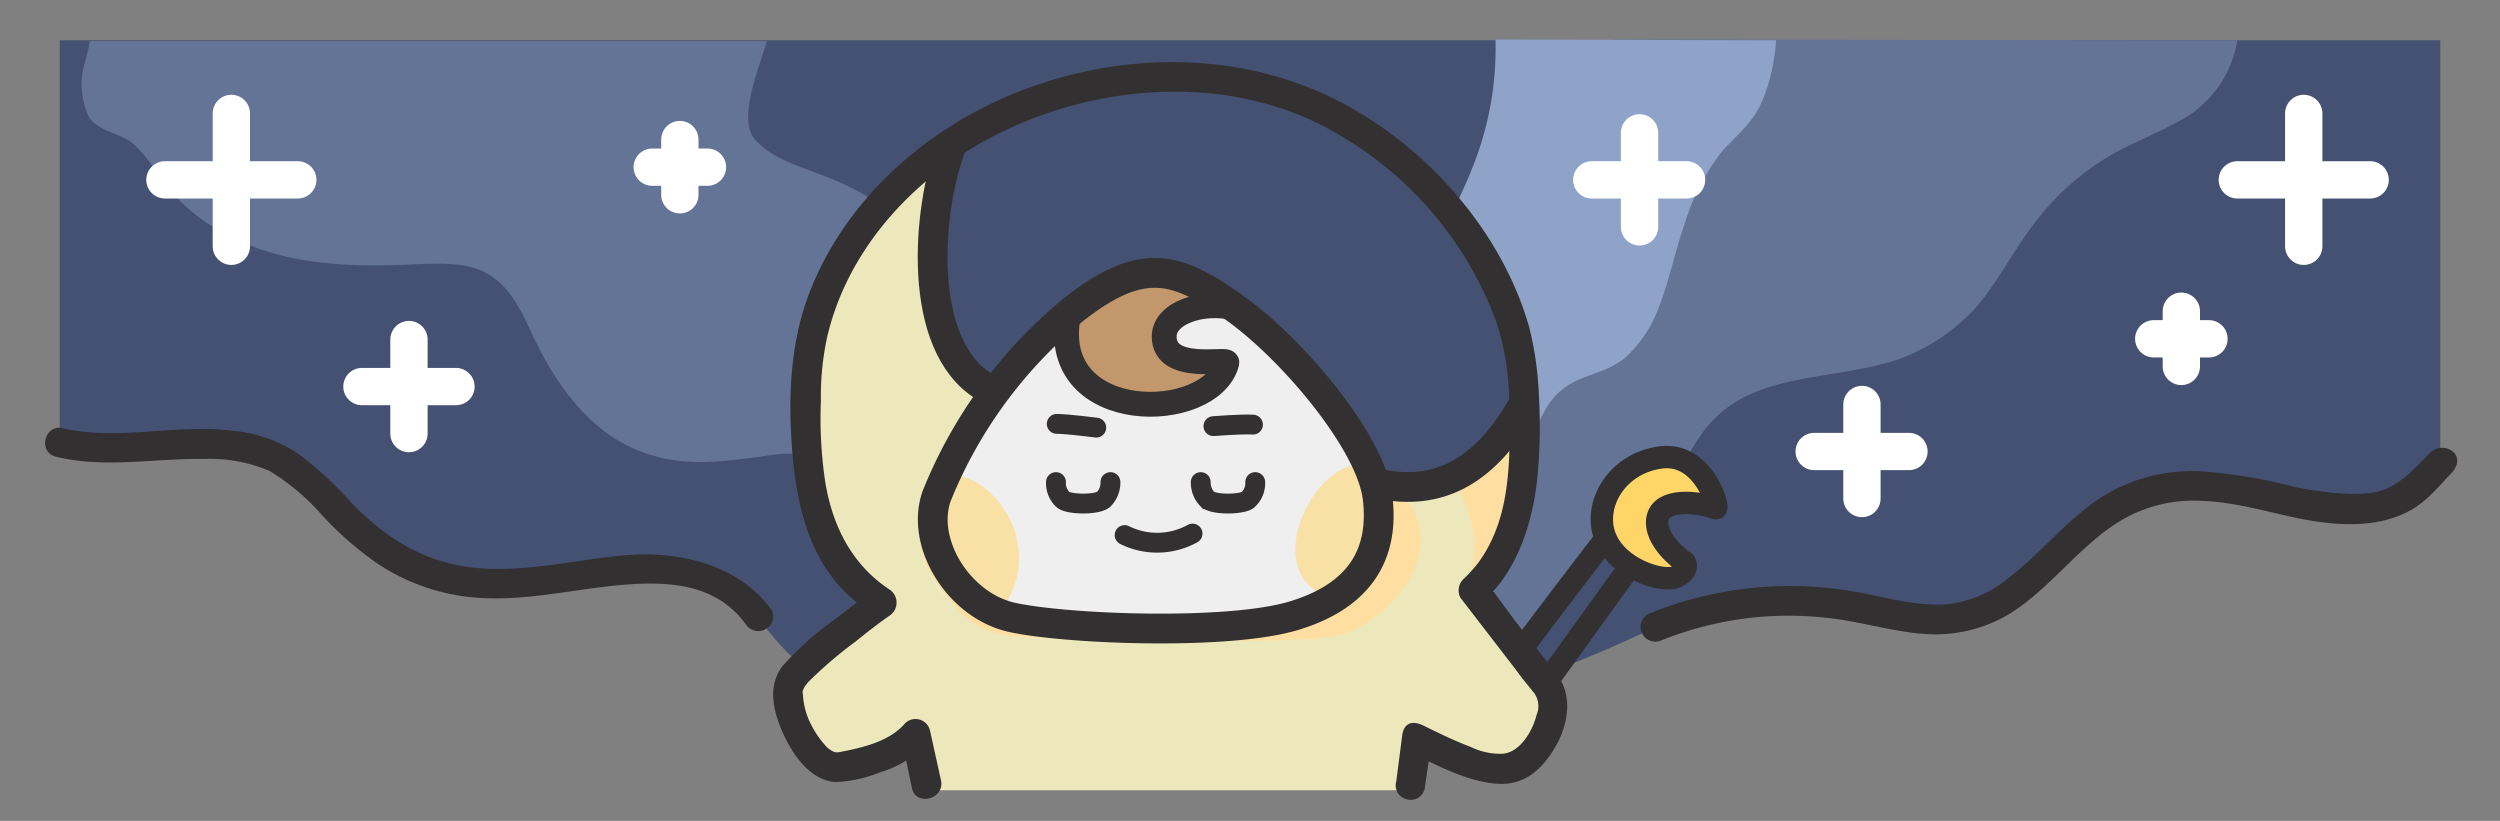 <svg xmlns="http://www.w3.org/2000/svg" viewBox="0 0 335 110"><rect x="0" y="0" width="335" height="110" fill="#808080" stroke="none"/><defs><style>.cls-1,.cls-5{fill:#445173;}.cls-2{fill:#323031;}.cls-3{fill:#647497;}.cls-4{fill:#8fa2c7;}.cls-11,.cls-13,.cls-14,.cls-15,.cls-5,.cls-6{stroke:#323031;stroke-miterlimit:10;}.cls-5,.cls-6{stroke-width:3px;}.cls-6{fill:#ffd567;}.cls-7{fill:#ffdea1;}.cls-8{fill:#ece8bb;}.cls-9{fill:#efeff0;}.cls-10{fill:#c1976b;}.cls-11,.cls-13,.cls-14,.cls-15,.cls-16,.cls-17{fill:none;}.cls-11,.cls-14,.cls-15,.cls-16{stroke-linecap:round;}.cls-11{stroke-width:3.33px;}.cls-12{fill:#f9e0a4;}.cls-13,.cls-14{stroke-width:3.99px;}.cls-15{stroke-width:2.66px;}.cls-16{stroke:#fff;stroke-linejoin:round;stroke-width:5px;}</style></defs><g id="질문_이미지" data-name="질문 이미지"><path class="cls-1" d="M327,62.1c-3.3,3.4-5,5.5-9.7,6-7.6.7-15-2.8-22.6-3a21.8,21.8,0,0,0-10.1,2.1c-7.8,3.9-12.6,13.2-21.1,15.3-5.2,1.3-10.6-.5-15.9-1.4A48.4,48.4,0,0,0,221.8,84s-23.7,12.1-37.1,10.4a249.3,249.3,0,0,1-47.9,4.9c-25.6,0-35.2-16.7-35.2-16.7-3.8-5.3-11.1-6.7-17.6-6.3s-13,2.4-19.5,1.9a27.2,27.2,0,0,1-15.8-6.5c-3.9-3.4-7-7.9-11.6-10.3-8.5-4.3-19.9.2-29.1-2.1V5.4H327Z"/><path class="cls-2" d="M103.3,81.6c-3.8-5.1-9.9-7.1-16.1-7.3S72.5,76.6,65,76.2s-13-3.8-17.8-8.7a49.6,49.6,0,0,0-7.1-6.6,18.8,18.8,0,0,0-9.2-3.2c-7.4-.9-15,1.4-22.4-.3-2.5-.7-3.5,3.2-1,3.8,6.5,1.6,13.2.2,19.8.3a20.3,20.3,0,0,1,8.8,1.6,29.9,29.9,0,0,1,7.2,6.1,45.4,45.4,0,0,0,7.4,6.4,27.8,27.8,0,0,0,9.2,3.9c7.5,1.7,14.7-.2,22.2-1s13.8-.3,17.8,5.1a2,2,0,0,0,2.7.7,1.9,1.9,0,0,0,.7-2.7Z"/><path class="cls-2" d="M222.4,85.9a45.7,45.7,0,0,1,24-2.9c4.2.6,8.3,1.9,12.6,2a19.3,19.3,0,0,0,10.2-2.7c5.5-3.4,9.2-8.9,14.6-12.3a19,19,0,0,1,10.9-2.9c4.1.1,8.1,1.2,12.1,2.1s8.9,1.6,13.2.4,5.9-3.5,8.4-6.1-1-4.6-2.8-2.8-3.9,4.3-6.7,5.1-7.6.2-11.2-.5a71.3,71.3,0,0,0-12.1-2.1,22.9,22.9,0,0,0-11.8,2.2c-5.8,2.8-9.6,8.2-14.6,12a15.4,15.4,0,0,1-8.6,3.6c-4.1.2-8.1-1-12-1.7a49.9,49.9,0,0,0-27.3,2.8,2,2,0,0,0-1.4,2.4,2,2,0,0,0,2.5,1.4Z"/><path class="cls-3" d="M299.8,5.4a14.9,14.9,0,0,1-6.7,10.2c-3.1,1.9-6.7,3.2-9.9,5a34.4,34.4,0,0,0-10.5,9.2c-2.9,3.7-5,8.1-8.1,11.6a26.2,26.2,0,0,1-9.8,6.6c-8.1,2.9-17.9,1.8-24.3,7.4-4.9,4.3-6.3,11.2-9.5,16.9-6.1,11.1-18.6,16.8-30.3,21.9l-19.9,3.9c2.4-3,4.9-6.4,4.9-10.2,0-1.4-.3-2.7-.2-4,.1-3.1,2.1-5.7,4.3-7.7s6.8-4.8,9.9-7.4,6-6.3,6.2-10.4-1.6-7-2-10.6c-.6-5.5,2.1-10.7,5.5-15s7.7-7.7,11.2-11.9,6.2-10.2,5.6-15.6Z"/><path class="cls-4" d="M238,5.4c-.3,4.4-1.6,8.2-3,10.2s-3,3.2-4.5,5a30.4,30.4,0,0,0-4.7,9.2c-1.3,3.7-2.2,8.1-3.6,11.6a17,17,0,0,1-4.5,6.6c-3.6,2.9-8,1.8-10.9,7.4s-2.8,11.2-4.2,16.9c-2.8,11.1-8.4,16.8-13.6,21.9l-8.9,3.9a31.8,31.8,0,0,0,2.1-10.2c0-1.4-.1-2.7-.1-4a18.5,18.5,0,0,1,2-7.7c1.4-2.8,3-4.8,4.5-7.4a24.1,24.1,0,0,0,2.7-10.4c.1-3.6-.7-7-.9-10.6a37.5,37.5,0,0,1,2.5-15c1.5-4.2,3.5-7.7,5-11.9a42.9,42.9,0,0,0,2.5-15.6Z"/><path class="cls-3" d="M12,5.5c-.2,2.6-2.1,5-.3,9.7.9,2.4,4.5,2.5,6.3,4.2s3.2,3.9,4.7,5.9c3.8,4.7,9.5,7.6,15.3,9s11.9,1.4,17.9,1.1c3.4-.1,7-.3,9.8,1.5s4.3,5,5.7,8.1c2.9,6.1,7.1,12.2,13.3,15s11.4,1.9,17.2,1.2c3-.5,6.4-.9,8.8,1s3,5.5,4,8.6c2.1,6.9,7.7,12.4,14,15.9s13.5,5.3,20.5,7c-1-2-4.9-12-5.2-14.3-.8-7.8-7.5-13.3-12.6-19.2a21.7,21.7,0,0,1-4.4-7.1c-1.6-5-.1-10.5-1.4-15.6-1.9-7.1-8.9-11.7-15.9-14.2-3.1-1.2-6.5-2.2-8.6-4.7s.2-8.6,1.7-13.1Z"/><path class="cls-5" d="M215.9,71.2s-21,27.2-21,28.6,3.2,3.2,3.6,3.3,21.2-29,21.2-29Z"/><path class="cls-6" d="M229.9,68.1c.6.3-1.5-7.6-7.4-6.8s-9.1,6.4-7.4,10.7,7.7,6.1,9.5,5.3,1.3-2,1-2.1-4-2.9-3.5-5.7S227.5,67.2,229.9,68.1Z"/><path class="cls-7" d="M198.9,82s-.1,9.2.8,11.9c1.5,4.3-5.3,7.2-5.3,7.2s4.4,3.8,6.1,1c-1.6,2.5,11.6-.6,7.8-9.5C206.1,87.5,198.9,82,198.9,82Z"/><path class="cls-1" d="M129.6,19.1a34.6,34.6,0,0,0-5.4,20.4c.7,6.4,1,15.8,27.3,18.6s31.6,8.4,36.7,8.5,16.7-5.6,16.7-11.8S196.4,25.2,190,22.4,173.6,8.5,159,10.2,129.6,19.1,129.6,19.1Z"/><path class="cls-8" d="M116.7,80.5c-7.9-5.4-4.7-15-8.5-20.4.7-2.9-.1-33,17.5-37.7-13.1,32.4,32,39.5,34.7,37.4,7-5.3,22.8,15.8,43.5-3.5,1.3,11.6-2.9,21.1-6.4,22.6l10.6,14.5s-.1,8.4-4.2,8.9-14.5-3-14.5-3l-.5,6.6H124.5l-1.9-7.4s-10.1,6.3-12.5,3.5-5.2-10.3-2.5-12.8S116.7,80.5,116.7,80.5Z"/><path class="cls-7" d="M194.6,62.3c.8,5.3,4.7,7.2,2,16.8,8.9-3.6,8.3-14,7.3-19.1C203.5,58,205.8,54.2,194.6,62.3Z"/><path class="cls-7" d="M126.1,78.7c2.6,3.4,4.2,6.3,10.4,6.6s38.6,1.3,43.4-.3,12.6-8.1,9.9-15.8-14.5-.9-18.1-2.3S126.1,78.7,126.1,78.7Z"/><path class="cls-2" d="M126.1,104.6l-1.5-6.8a2,2,0,0,0-3.3-.9c-2.1,2.5-5.8,3.3-8.9,3.9h-.5a3,3,0,0,1-1.3-.9,13.3,13.3,0,0,1-2.2-3.4,10,10,0,0,1-.8-3.3c0-.2-.1-.5,0-.7s.2-.6,0-.1l.2-.3c-.1,0,.3-.4.4-.6a56.2,56.2,0,0,1,6.4-5.5c1.5-1.2,3-2.4,4.6-3.5a2.1,2.1,0,0,0,0-3.5c-5-3.3-7.6-8.4-8.6-14.3a57.6,57.6,0,0,1-.6-11,37,37,0,0,1,.9-8.8c2.9-12,12.1-21.7,23.1-27.1,12.8-6.3,28.8-7.7,41.9-1.6a48.4,48.4,0,0,1,23.9,25.1c2.4,5.8,2.6,11.3,2.5,17.6s-.8,11.8-4.2,16.5a19.9,19.9,0,0,1-2,2.2,2.1,2.1,0,0,0-.4,2.5l7.7,10c.7,1,1.5,1.9,2.2,2.8a3,3,0,0,1,.3,2.9c-.5,2.1-2.2,5-4.5,5.2a9,9,0,0,1-4.3-.9c-2.1-.8-4.2-1.8-6.2-2.8s-2.8-.1-3,1.2l-.8,6.2a1.9,1.9,0,0,0,1.4,2.4,1.9,1.9,0,0,0,2.4-1.4l.9-6.1-2.9,1.2c3.6,1.7,7.4,3.8,11.4,4.2s6.4-2,8.1-4.9,2.5-6.9.1-9.9l-5.4-6.9-3.9-5.3-.3,2.5c4.3-4.1,6.2-9.7,7-15.5a72.2,72.2,0,0,0,.3-12.3,44.5,44.5,0,0,0-1.3-8.9c-3.4-11.9-12.3-22.5-22.9-28.8-13.7-8.2-30.6-8.5-45.3-2.8-12.8,5-23.9,14.9-28.6,28-2.3,6.6-2.5,13.8-1.9,20.7s2.2,13.6,7.1,18.5a29.5,29.5,0,0,0,3.9,3.1V78.9l-5.2,4a42.7,42.7,0,0,0-7.1,6.3c-2.1,2.7-1.3,6.1,0,9s3.6,6.3,7,6.6a17.9,17.9,0,0,0,6-1.3,13.8,13.8,0,0,0,6.2-3.8l-3.3-.8,1.4,6.7c.5,2.5,4.4,1.5,3.9-1Z"/><path class="cls-9" d="M185.9,70.7c.2,1.1-1.6,3.5-1.8,4.6s-1.6,4.3-3.4,5.1c-7.5,3.5-14.9,3.8-23,3.8s-17.1-.4-25.5-2.1c-2.6-.5-5.6-1.4-7-4.1s-.1-7.6,1.7-11c.6-1.3,1.3-2.6,2-3.9,6-11,13.7-21.1,24.2-25.2,2.6-1,5.5-1.6,8-.4a14.4,14.4,0,0,1,4.4,3.8c4,4.7,7.3,7.9,10.9,13.1C176.4,54.4,184.6,63.4,185.9,70.7Z"/><path class="cls-10" d="M143.1,43.2c-2.1,3.2,2,11.6,6.6,10.1,2.8,2.5,10.1-.7,13.2-1.6s-8.6-3.6-8-5.2c2.6-7,7.7-5,9.6-6.3s9.4,8.8,6.7,5.7-7.5-9-12.2-9.3C150.2,36,145.4,39.4,143.1,43.2Z"/><path class="cls-11" d="M165.5,41.3c-4.3-1.1-9.5.6-9.5,3.8,0,4.9,8.6,2.8,8.4,3.5-2.1,8.1-23.7,8.4-21.3-6"/><path class="cls-12" d="M183,62.2c-6.7-.7-13.6,13.1-6.3,17.2s8.8-6.5,9.2-7.6S183,62.2,183,62.2Z"/><path class="cls-12" d="M127.2,63.6c5.5-.2,13.3,9.1,7,18.2-7.5,2.3-10.5-6.6-10.9-8.9S127.2,63.6,127.2,63.6Z"/><path class="cls-13" d="M125.5,66.5a62.5,62.5,0,0,1,18.1-24.8c9.6-7.7,14.3-5.8,21.9-.4s18.2,17.9,19.1,25.4-2.3,13.1-11.2,15.8-30.9,1.8-37.9.2S123.3,72.8,125.5,66.5Z"/><path class="cls-14" d="M131.9,51.8c-9.2-5.6-7.6-23.8-4.5-32"/><path class="cls-14" d="M185.1,64.9c7.3,1.4,13.5-1.2,18.8-10.3"/><path class="cls-15" d="M159.8,71.5a9.8,9.8,0,0,1-9.1.2"/><path class="cls-15" d="M141.6,56.8c1.4,0,5.3.5,5.3.5"/><path class="cls-15" d="M167.9,56.9c-1.4-.1-5.3.2-5.3.2"/><path class="cls-15" d="M168.2,64.6a3,3,0,0,1-1,2.4c-.8.6-4.5.7-5.4-.1a3.2,3.2,0,0,1-.9-2.3"/><path class="cls-15" d="M141.5,64.6a3,3,0,0,0,1,2.4c.8.6,4.5.7,5.4-.1a3.2,3.2,0,0,0,.9-2.3"/><line class="cls-16" x1="22.1" y1="24.1" x2="39.9" y2="24.1"/><line class="cls-16" x1="31" y1="15.2" x2="31" y2="33"/><line class="cls-16" x1="299.8" y1="24.1" x2="317.6" y2="24.1"/><line class="cls-16" x1="308.7" y1="15.2" x2="308.7" y2="33"/><line class="cls-16" x1="48.5" y1="51.8" x2="61.1" y2="51.8"/><line class="cls-16" x1="54.8" y1="45.5" x2="54.8" y2="58.1"/><line class="cls-16" x1="213.3" y1="24.1" x2="226" y2="24.1"/><line class="cls-16" x1="219.7" y1="17.8" x2="219.7" y2="30.4"/><line class="cls-16" x1="243.1" y1="60.5" x2="255.8" y2="60.5"/><line class="cls-16" x1="249.5" y1="54.2" x2="249.5" y2="66.8"/><line class="cls-16" x1="87.4" y1="22.4" x2="94.8" y2="22.4"/><line class="cls-16" x1="91.1" y1="18.7" x2="91.1" y2="26.1"/><line class="cls-16" x1="288.6" y1="45.4" x2="296" y2="45.4"/><line class="cls-16" x1="292.3" y1="41.7" x2="292.3" y2="49.1"/><rect class="cls-17" width="335" height="110"/></g></svg>